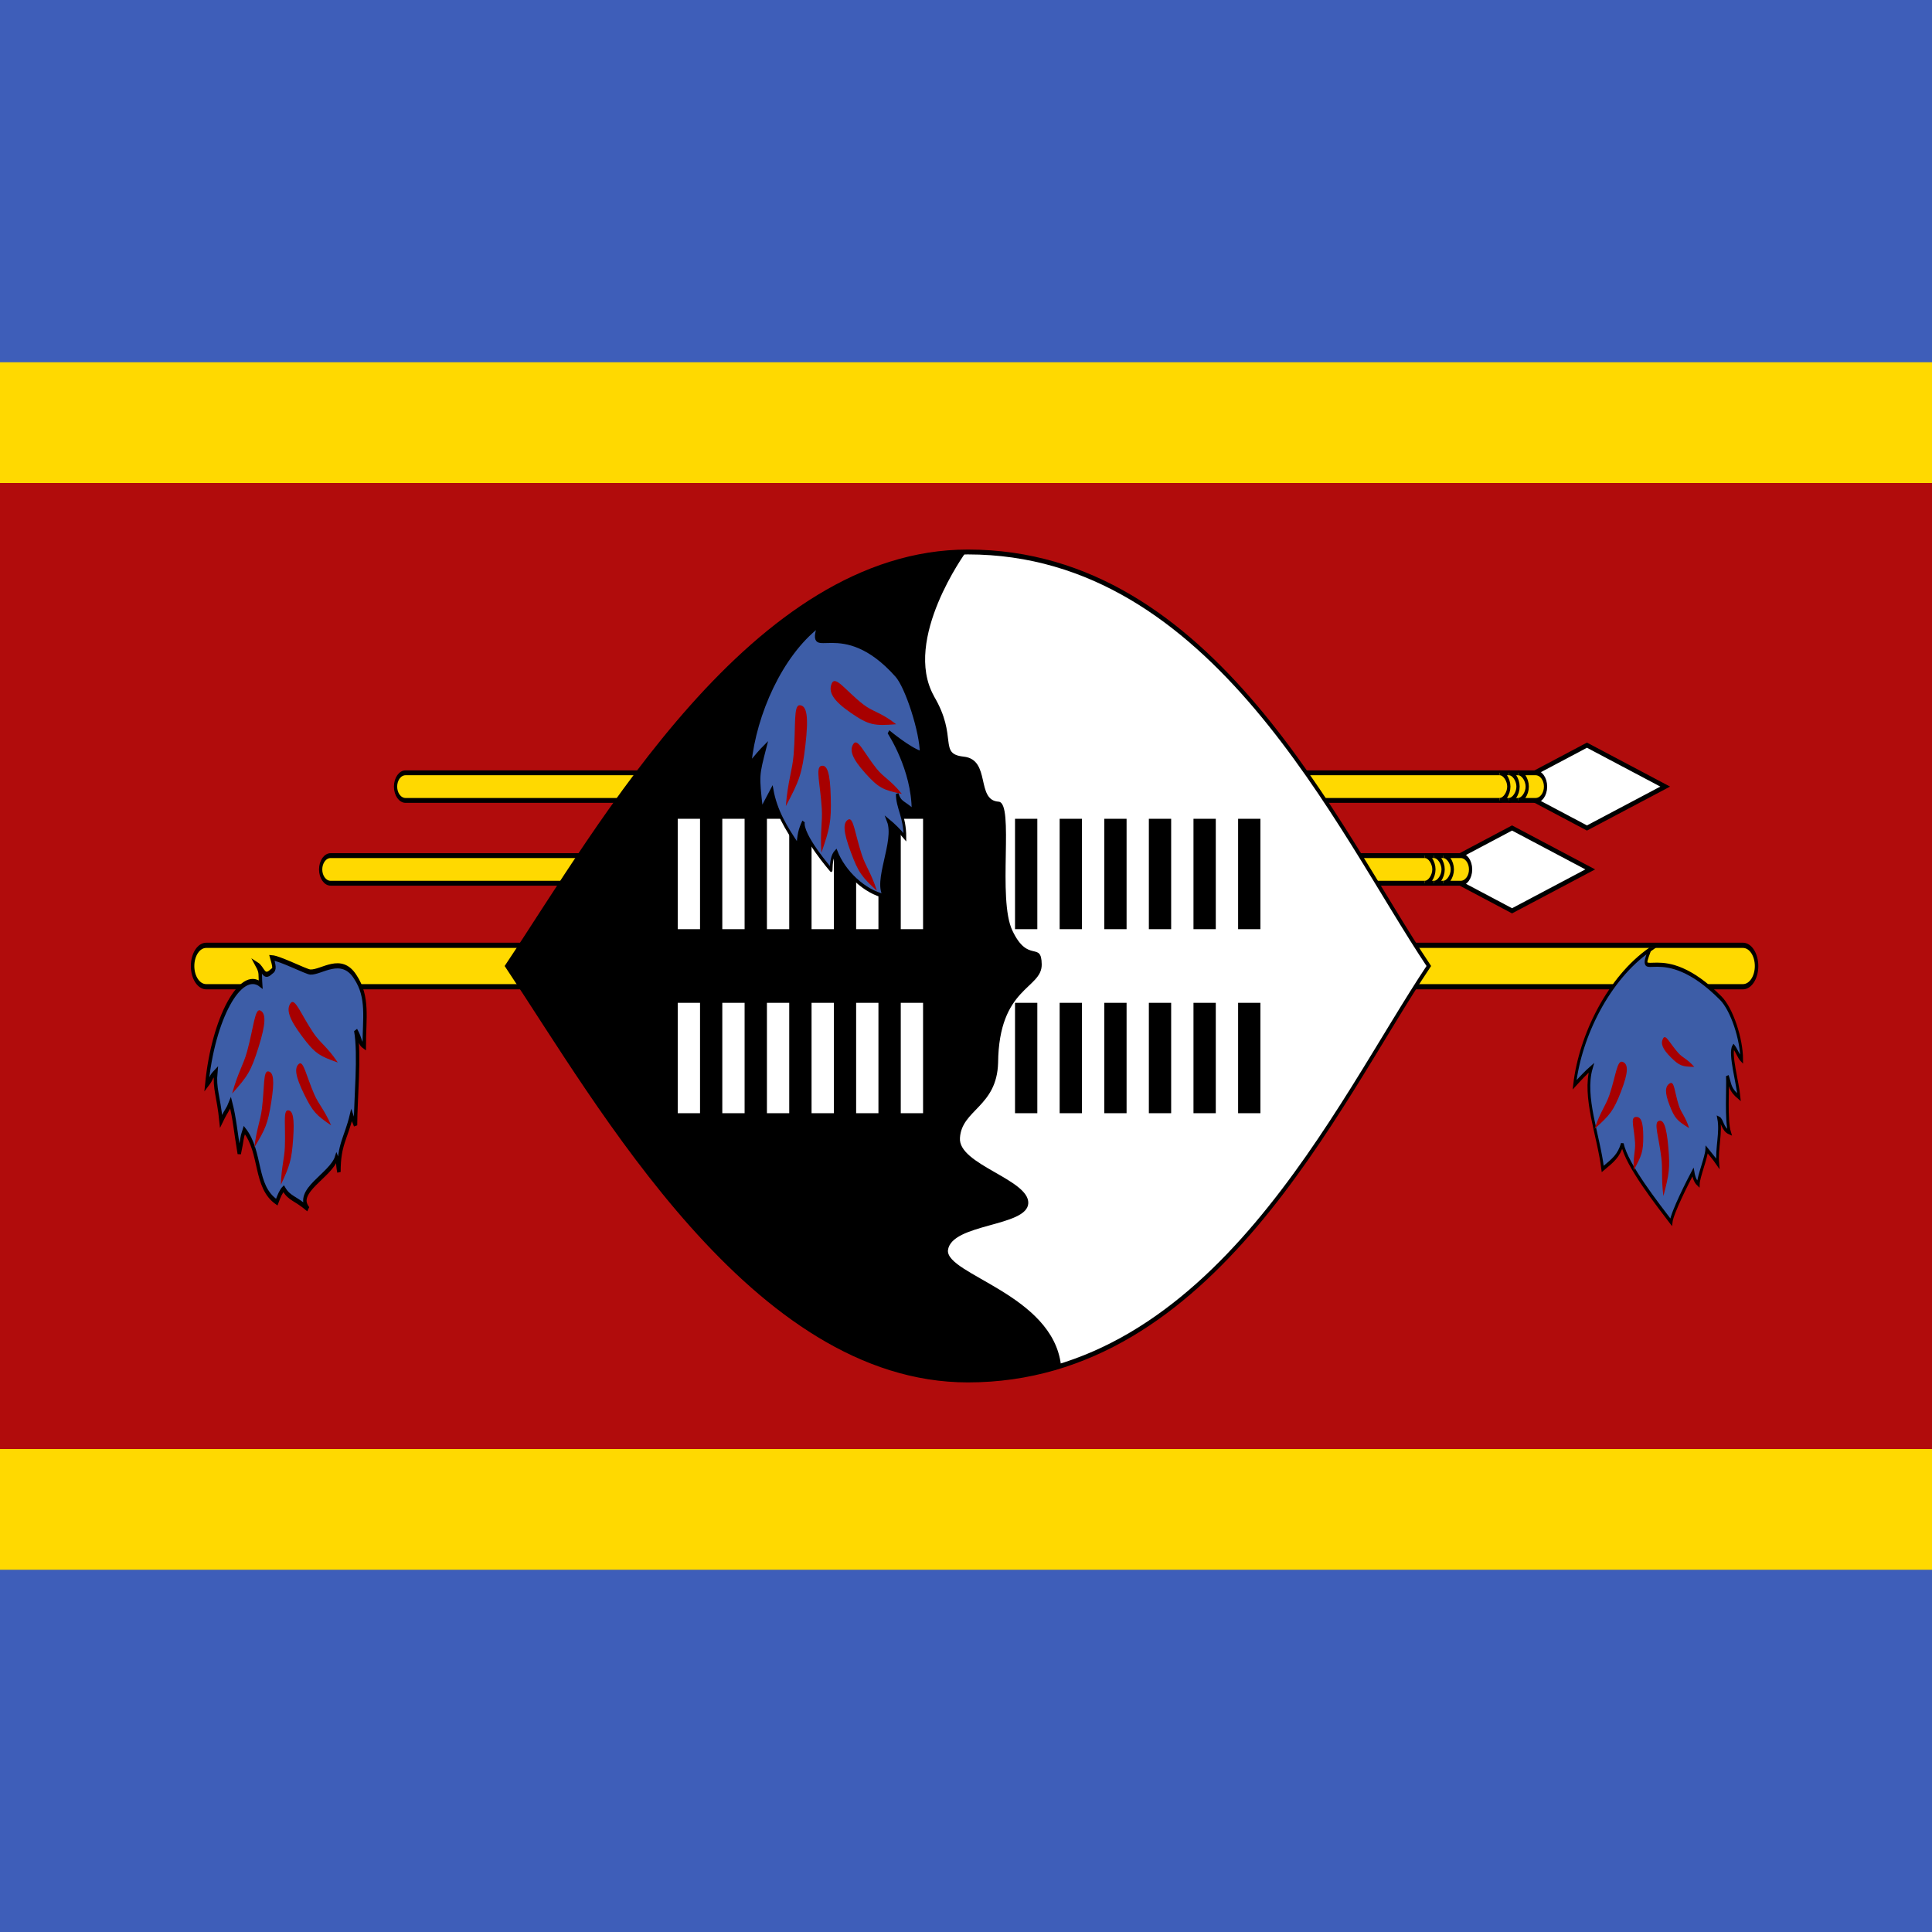 <?xml version="1.0" encoding="UTF-8"?>
<svg xmlns="http://www.w3.org/2000/svg" xmlns:xlink="http://www.w3.org/1999/xlink" width="150px" height="150px" viewBox="0 0 150 150" version="1.1">
<g id="surface1">
<rect x="0" y="0" width="150" height="150" style="fill:rgb(24.314%,36.863%,72.549%);fill-opacity:1;stroke:none;"/>
<path style=" stroke:none;fill-rule:nonzero;fill:rgb(100%,85.098%,0%);fill-opacity:1;" d="M 0 28.125 L 150 28.125 L 150 121.875 L 0 121.875 Z M 0 28.125 "/>
<path style=" stroke:none;fill-rule:nonzero;fill:rgb(69.412%,4.706%,4.706%);fill-opacity:1;" d="M 0 37.5 L 150 37.5 L 150 112.5 L 0 112.5 Z M 0 37.5 "/>
<path style="fill-rule:nonzero;fill:rgb(100%,100%,100%);fill-opacity:1;stroke-width:1.008;stroke-linecap:butt;stroke-linejoin:miter;stroke:rgb(0%,0%,0%);stroke-opacity:1;stroke-miterlimit:4;" d="M 492.844 154.281 L 468.562 162.854 L 492.844 171.427 L 517.141 162.854 Z M 492.844 154.281 " transform="matrix(0.25,0,0,0.375,0,0)"/>
<path style="fill-rule:nonzero;fill:rgb(100%,85.098%,0%);fill-opacity:1;stroke-width:1.008;stroke-linecap:butt;stroke-linejoin:miter;stroke:rgb(0%,0%,0%);stroke-opacity:1;stroke-miterlimit:4;" d="M 125.953 160 L 476.875 160 C 478.594 160 479.984 161.281 479.984 162.854 C 479.984 164.438 478.594 165.719 476.875 165.719 L 125.953 165.719 C 124.234 165.719 122.844 164.438 122.844 162.854 C 122.844 161.281 124.234 160 125.953 160 Z M 125.953 160 " transform="matrix(0.25,0,0,0.375,0,0)"/>
<path style="fill-rule:nonzero;fill:rgb(100%,85.098%,0%);fill-opacity:1;stroke-width:1.008;stroke-linecap:butt;stroke-linejoin:miter;stroke:rgb(0%,0%,0%);stroke-opacity:1;stroke-miterlimit:4;" d="M 471.438 165.708 C 472.859 165.708 474.297 164.281 474.297 162.854 C 474.297 161.427 472.875 160 471.438 160 M 468.578 165.708 C 470 165.708 471.438 164.281 471.438 162.854 C 471.438 161.427 470.016 160 468.578 160 M 465.719 165.708 C 467.141 165.708 468.578 164.281 468.578 162.854 C 468.578 161.427 467.141 160 465.719 160 " transform="matrix(0.25,0,0,0.375,0,0)"/>
<path style="fill-rule:nonzero;fill:rgb(100%,100%,100%);fill-opacity:1;stroke-width:1.008;stroke-linecap:butt;stroke-linejoin:miter;stroke:rgb(0%,0%,0%);stroke-opacity:1;stroke-miterlimit:4;" d="M 492.848 154.277 L 468.567 162.85 L 492.848 171.423 L 517.129 162.85 Z M 492.848 154.277 " transform="matrix(0.25,0,0,0.375,-5.817,6.431)"/>
<path style="fill-rule:nonzero;fill:rgb(100%,85.098%,0%);fill-opacity:1;stroke-width:1.008;stroke-linecap:butt;stroke-linejoin:miter;stroke:rgb(0%,0%,0%);stroke-opacity:1;stroke-miterlimit:4;" d="M 125.957 159.996 L 476.879 159.996 C 478.582 159.996 479.973 161.277 479.973 162.86 C 479.973 164.433 478.582 165.715 476.879 165.715 L 125.957 165.715 C 124.239 165.715 122.848 164.433 122.848 162.86 C 122.848 161.277 124.239 159.996 125.957 159.996 Z M 125.957 159.996 " transform="matrix(0.25,0,0,0.375,-5.817,6.431)"/>
<path style="fill-rule:nonzero;fill:rgb(100%,85.098%,0%);fill-opacity:1;stroke-width:1.008;stroke-linecap:butt;stroke-linejoin:miter;stroke:rgb(0%,0%,0%);stroke-opacity:1;stroke-miterlimit:4;" d="M 471.442 165.715 C 472.864 165.715 474.301 164.277 474.301 162.85 C 474.301 161.423 472.864 159.996 471.442 159.996 M 468.582 165.715 C 470.004 165.715 471.442 164.277 471.442 162.85 C 471.442 161.423 470.004 159.996 468.582 159.996 M 465.723 165.715 C 467.145 165.715 468.582 164.277 468.582 162.85 C 468.582 161.423 467.145 159.996 465.723 159.996 " transform="matrix(0.25,0,0,0.375,-5.817,6.431)"/>
<path style="fill-rule:nonzero;fill:rgb(100%,85.098%,0%);fill-opacity:1;stroke-width:1.08;stroke-linecap:butt;stroke-linejoin:miter;stroke:rgb(0%,0%,0%);stroke-opacity:1;stroke-miterlimit:4;" d="M 64.031 195.719 L 541.281 195.719 C 543.625 195.719 545.516 197.635 545.516 200.01 C 545.516 202.375 543.625 204.292 541.281 204.292 L 64.031 204.292 C 61.703 204.292 59.812 202.375 59.812 200.01 C 59.812 197.635 61.703 195.719 64.031 195.719 Z M 64.031 195.719 " transform="matrix(0.25,0,0,0.375,0,0)"/>
<path style="fill-rule:nonzero;fill:rgb(100%,100%,100%);fill-opacity:1;stroke-width:1.512;stroke-linecap:butt;stroke-linejoin:miter;stroke:rgb(0%,0%,0%);stroke-opacity:1;stroke-miterlimit:4;" d="M 664.266 300 C 621.422 342.859 564.281 428.562 449.977 428.562 C 349.992 428.562 278.555 342.859 235.688 300 C 278.555 257.141 349.969 171.422 449.977 171.422 C 564.258 171.422 621.398 257.141 664.266 300 Z M 664.266 300 " transform="matrix(0.167,0,0,0.25,0,0)"/>
<path style=" stroke:none;fill-rule:nonzero;fill:rgb(0%,0%,0%);fill-opacity:1;" d="M 72.504 54.039 C 74.406 57.242 72.82 58.535 74.828 58.746 C 76.949 58.98 75.75 62.133 77.531 62.242 C 78.781 62.324 77.41 69.801 78.609 72.266 C 79.832 74.84 80.855 73.02 80.879 74.879 C 80.898 76.801 77.551 76.605 77.492 82.523 C 77.391 85.934 74.664 86.152 74.531 88.348 C 74.371 90.414 79.91 91.57 79.836 93.418 C 79.758 95.262 73.855 94.973 73.598 97.074 C 73.465 98.961 81.711 100.508 82.371 105.969 C 81.141 106.57 77.645 107.137 74.996 107.141 C 58.332 107.16 46.426 85.711 39.285 74.996 C 46.43 64.281 58.332 42.855 75 42.855 C 75 42.855 70.055 49.637 72.508 54.035 Z M 72.504 54.039 "/>
<path style="fill-rule:nonzero;fill:rgb(0%,0%,0%);fill-opacity:1;stroke-width:6.927;stroke-linecap:butt;stroke-linejoin:miter;stroke:rgb(100%,100%,100%);stroke-opacity:1;stroke-miterlimit:4;" d="M 213.938 192.375 L 213.938 169.521 M 227.781 169.521 L 227.781 192.375 M 241.641 169.521 L 241.641 192.375 " transform="matrix(0.25,0,0,0.375,0,0)"/>
<path style="fill-rule:nonzero;fill:rgb(0%,0%,0%);fill-opacity:1;stroke-width:6.927;stroke-linecap:butt;stroke-linejoin:miter;stroke:rgb(100%,100%,100%);stroke-opacity:1;stroke-miterlimit:4;" d="M 213.938 192.379 L 213.938 169.525 M 227.781 169.525 L 227.781 192.379 M 241.641 169.525 L 241.641 192.379 " transform="matrix(0.25,0,0,0.375,0,14.287)"/>
<path style="fill-rule:nonzero;fill:rgb(0%,0%,0%);fill-opacity:1;stroke-width:6.927;stroke-linecap:butt;stroke-linejoin:miter;stroke:rgb(100%,100%,100%);stroke-opacity:1;stroke-miterlimit:4;" d="M 213.94 192.375 L 213.94 169.521 M 227.784 169.521 L 227.784 192.375 M 241.643 169.521 L 241.643 192.375 " transform="matrix(0.25,0,0,0.375,10.39,0)"/>
<path style="fill-rule:nonzero;fill:rgb(0%,0%,0%);fill-opacity:1;stroke-width:6.927;stroke-linecap:butt;stroke-linejoin:miter;stroke:rgb(100%,100%,100%);stroke-opacity:1;stroke-miterlimit:4;" d="M 213.94 192.379 L 213.94 169.525 M 227.784 169.525 L 227.784 192.379 M 241.643 169.525 L 241.643 192.379 " transform="matrix(0.25,0,0,0.375,10.39,14.287)"/>
<path style="fill-rule:nonzero;fill:rgb(0%,0%,0%);fill-opacity:1;stroke-width:6.927;stroke-linecap:butt;stroke-linejoin:miter;stroke:rgb(0%,0%,0%);stroke-opacity:1;stroke-miterlimit:4;" d="M 213.927 192.375 L 213.927 169.521 M 227.787 169.521 L 227.787 192.375 M 241.646 169.521 L 241.646 192.375 " transform="matrix(0.25,0,0,0.375,26.19,0)"/>
<path style="fill-rule:nonzero;fill:rgb(0%,0%,0%);fill-opacity:1;stroke-width:6.927;stroke-linecap:butt;stroke-linejoin:miter;stroke:rgb(0%,0%,0%);stroke-opacity:1;stroke-miterlimit:4;" d="M 213.927 192.379 L 213.927 169.525 M 227.787 169.525 L 227.787 192.379 M 241.646 169.525 L 241.646 192.379 " transform="matrix(0.25,0,0,0.375,26.19,14.287)"/>
<path style="fill-rule:nonzero;fill:rgb(0%,0%,0%);fill-opacity:1;stroke-width:6.927;stroke-linecap:butt;stroke-linejoin:miter;stroke:rgb(0%,0%,0%);stroke-opacity:1;stroke-miterlimit:4;" d="M 213.93 192.375 L 213.93 169.521 M 227.789 169.521 L 227.789 192.375 M 241.649 169.521 L 241.649 192.375 " transform="matrix(0.25,0,0,0.375,36.58,0)"/>
<path style="fill-rule:nonzero;fill:rgb(0%,0%,0%);fill-opacity:1;stroke-width:6.927;stroke-linecap:butt;stroke-linejoin:miter;stroke:rgb(0%,0%,0%);stroke-opacity:1;stroke-miterlimit:4;" d="M 213.93 192.379 L 213.93 169.525 M 227.789 169.525 L 227.789 192.379 M 241.649 169.525 L 241.649 192.379 " transform="matrix(0.25,0,0,0.375,36.58,14.287)"/>
<path style="fill-rule:nonzero;fill:rgb(23.922%,36.471%,65.49%);fill-opacity:1;stroke-width:1.282;stroke-linecap:butt;stroke-linejoin:miter;stroke:rgb(0%,0%,0%);stroke-opacity:1;stroke-miterlimit:4;" d="M 767.016 294.906 C 760.523 306.141 772.008 291.156 799.992 309.984 C 805.195 313.484 809.719 322.719 809.719 329.125 C 808.406 328.234 807.422 326.281 805.969 325.016 C 803.953 327.047 807.914 336.375 808.5 340.781 C 804.117 338.328 804.539 337.172 803.086 334.156 C 803.391 337.797 802.336 347.828 804.07 351.688 C 800.625 350.703 800.859 347.922 799.055 347.359 C 800.273 351.734 798 356.484 798.609 361.391 C 796.594 359.406 794.438 357.844 793.5 357.031 C 793.336 359.375 789.609 365.516 789.539 367.734 C 787.828 366.688 787.359 365.078 787.078 364 C 784.945 366.672 777.398 376.531 776.906 379.547 C 771.094 374.406 756.188 361.875 754.242 355.234 C 752.531 359.016 750.047 360.281 745.125 363.031 C 743.18 352.5 735.938 340.656 739.805 331.641 C 737.062 333.266 734.789 334.891 732.047 336.906 C 734.648 321.641 747.938 303.766 767.039 294.906 Z M 767.016 294.906 " transform="matrix(0.167,0,0,0.25,0,0)"/>
<path style=" stroke:none;fill-rule:nonzero;fill:rgb(65.49%,0%,0%);fill-opacity:1;" d="M 123.801 87.645 C 124.25 86.297 124.664 85.871 124.957 85.004 C 125.469 83.48 125.543 82.266 125.988 82.445 C 126.434 82.621 126.434 83.246 125.855 84.746 C 125.277 86.242 125.004 86.562 123.801 87.645 Z M 126.84 90.855 C 126.781 89.828 126.98 89.402 126.945 88.742 C 126.883 87.578 126.566 86.781 126.977 86.723 C 127.391 86.668 127.582 87.062 127.582 88.234 C 127.586 89.406 127.465 89.715 126.84 90.855 Z M 129.145 92.863 C 128.965 91.434 129.102 90.797 128.984 89.875 C 128.785 88.254 128.387 87.184 128.77 87.035 C 129.152 86.887 129.383 87.414 129.527 89.059 C 129.672 90.703 129.594 91.156 129.145 92.863 Z M 131.543 82.832 C 130.98 82.191 130.652 82.148 130.289 81.738 C 129.648 81.016 129.324 80.242 129.121 80.625 C 128.914 81.008 129.059 81.43 129.73 82.098 C 130.398 82.762 130.625 82.816 131.543 82.832 Z M 131.145 87.586 C 130.848 86.66 130.535 86.426 130.344 85.832 C 130.004 84.785 130.004 83.883 129.637 84.113 C 129.27 84.348 129.238 84.82 129.633 85.832 C 130.027 86.844 130.23 87.027 131.145 87.586 Z M 131.145 87.586 "/>
<path style="fill-rule:nonzero;fill:rgb(23.922%,36.471%,65.49%);fill-opacity:1;stroke-width:1.601;stroke-linecap:butt;stroke-linejoin:miter;stroke:rgb(0%,0%,0%);stroke-opacity:1;stroke-miterlimit:4;" d="M 121.172 305.734 C 120.82 302.453 121.523 302.062 119.508 299.594 C 122.438 300.828 122.531 304.078 126.117 301.766 C 127.406 301.094 127.992 301.062 126.398 297.438 C 130.125 297.609 142.289 301.781 144.234 301.875 C 149.367 302.109 158.695 296.5 165.188 303.406 C 171.422 309.688 169.336 316.234 169.336 324.938 C 166.828 323.75 168.047 323.156 165.398 320.031 C 167.391 327.656 165.281 341.391 165.281 349.469 C 164.273 347.531 164.414 348.375 163.406 346.359 C 160.758 353.734 157.57 355.25 157.57 363.969 C 156.609 360.547 157.547 361.266 156.469 359.469 C 153.891 365.062 136.594 369.859 143.25 375.5 C 137.227 371.969 134.602 372.344 131.859 369.156 C 130.688 369.922 129.75 371.359 128.672 373.328 C 118.078 368.453 121.852 357.953 113.578 350.938 C 112.125 353.875 112.781 353.453 111.234 358.234 C 109.547 351.594 109.102 347.359 107.203 342.469 C 105.586 345.188 105.727 344.141 102.773 348.234 C 101.555 340.141 99.562 338.234 100.336 332.859 C 97.195 335.078 99.258 334.188 96.117 336.922 C 99.094 316.156 111.938 300.812 121.172 305.734 Z M 121.172 305.734 " transform="matrix(0.167,0,0,0.25,0,0)"/>
<path style=" stroke:none;fill-rule:nonzero;fill:rgb(65.49%,0%,0%);fill-opacity:1;" d="M 18.023 84.902 C 18.48 83.234 18.891 82.707 19.184 81.633 C 19.703 79.742 19.785 78.23 20.223 78.461 C 20.656 78.691 20.652 79.469 20.066 81.328 C 19.484 83.184 19.211 83.578 18.023 84.902 Z M 19.746 89.086 C 19.93 87.586 20.215 87.043 20.336 86.078 C 20.543 84.379 20.426 83.117 20.832 83.184 C 21.238 83.25 21.328 83.891 21.059 85.578 C 20.789 87.266 20.602 87.664 19.746 89.086 Z M 21.805 91.992 C 21.855 90.539 22.082 89.973 22.117 89.035 C 22.18 87.391 21.969 86.215 22.352 86.207 C 22.738 86.199 22.879 86.793 22.758 88.438 C 22.641 90.086 22.496 90.496 21.805 91.992 Z M 26.227 82.492 C 25.379 81.23 24.867 80.992 24.324 80.18 C 23.363 78.754 22.898 77.414 22.559 77.891 C 22.215 78.363 22.422 79.078 23.434 80.434 C 24.441 81.793 24.797 81.988 26.227 82.492 Z M 25.711 87.375 C 25.16 86.105 24.754 85.777 24.398 84.961 C 23.773 83.527 23.559 82.297 23.203 82.602 C 22.848 82.906 22.926 83.551 23.605 84.941 C 24.285 86.332 24.559 86.586 25.711 87.375 Z M 25.711 87.375 "/>
<path style="fill-rule:nonzero;fill:rgb(23.922%,36.471%,65.49%);fill-opacity:1;stroke-width:1.239;stroke-linecap:butt;stroke-linejoin:miter;stroke:rgb(0%,0%,0%);stroke-opacity:1;stroke-miterlimit:4;" d="M 380.695 194.25 C 374.766 205.734 391.102 190.438 416.695 209.656 C 421.453 213.219 428.25 227.328 428.25 233.875 C 422.789 232.719 413.133 227.328 413.133 227.328 C 413.133 227.328 424.477 238.688 424.477 251.766 C 420.469 249.266 418.453 249.641 417.141 246.562 C 417.141 250.797 420.703 253.5 420.703 260.031 C 418.266 258.078 415.664 256.344 412.922 254.844 C 416.695 261.391 406.031 274.078 411.375 278.312 C 402.047 276.953 392.484 271 388.711 264.453 C 386.719 265.812 386.508 267.922 386.414 270.188 C 386.719 270.422 372.234 259.422 373.547 255.203 C 371.602 257.922 371.344 259.422 370.898 262.5 C 365.578 257.25 360.703 252 358.922 245.219 C 356.555 248.281 356.414 248.281 354.047 251.359 C 352.266 240.594 352.266 240.984 355.805 231.766 C 353.297 233.438 351.234 235.094 348.703 237.141 C 351.094 221.562 363.234 203.297 380.695 194.25 Z M 380.695 194.25 " transform="matrix(0.167,0,0,0.25,0,0)"/>
<path style=" stroke:none;fill-rule:nonzero;fill:rgb(65.49%,0%,0%);fill-opacity:1;" d="M 61.012 62.586 C 61.168 60.609 61.512 59.863 61.617 58.59 C 61.801 56.352 61.582 54.711 62.109 54.754 C 62.641 54.797 62.793 55.621 62.531 57.859 C 62.27 60.094 62.051 60.637 61.012 62.586 Z M 63.773 66.211 C 63.664 64.543 63.871 63.832 63.801 62.754 C 63.684 60.863 63.297 59.582 63.758 59.465 C 64.219 59.348 64.453 59.98 64.5 61.891 C 64.551 63.801 64.426 64.309 63.773 66.211 Z M 68.086 69.164 C 67.617 67.723 67.215 67.289 66.91 66.359 C 66.375 64.727 66.262 63.395 65.852 63.633 C 65.438 63.875 65.461 64.566 66.059 66.164 C 66.652 67.766 66.922 68.09 68.086 69.164 Z M 69.578 56.23 C 68.383 55.289 67.77 55.277 67 54.672 C 65.645 53.609 64.855 52.406 64.574 53.066 C 64.297 53.727 64.668 54.387 66.066 55.352 C 67.465 56.316 67.895 56.363 69.578 56.23 Z M 70.016 61.637 C 69.145 60.551 68.633 60.391 68.07 59.691 C 67.082 58.465 66.59 57.262 66.262 57.75 C 65.93 58.238 66.148 58.883 67.188 60.039 C 68.227 61.191 68.578 61.336 70.016 61.637 Z M 70.016 61.637 "/>
</g>
</svg>
